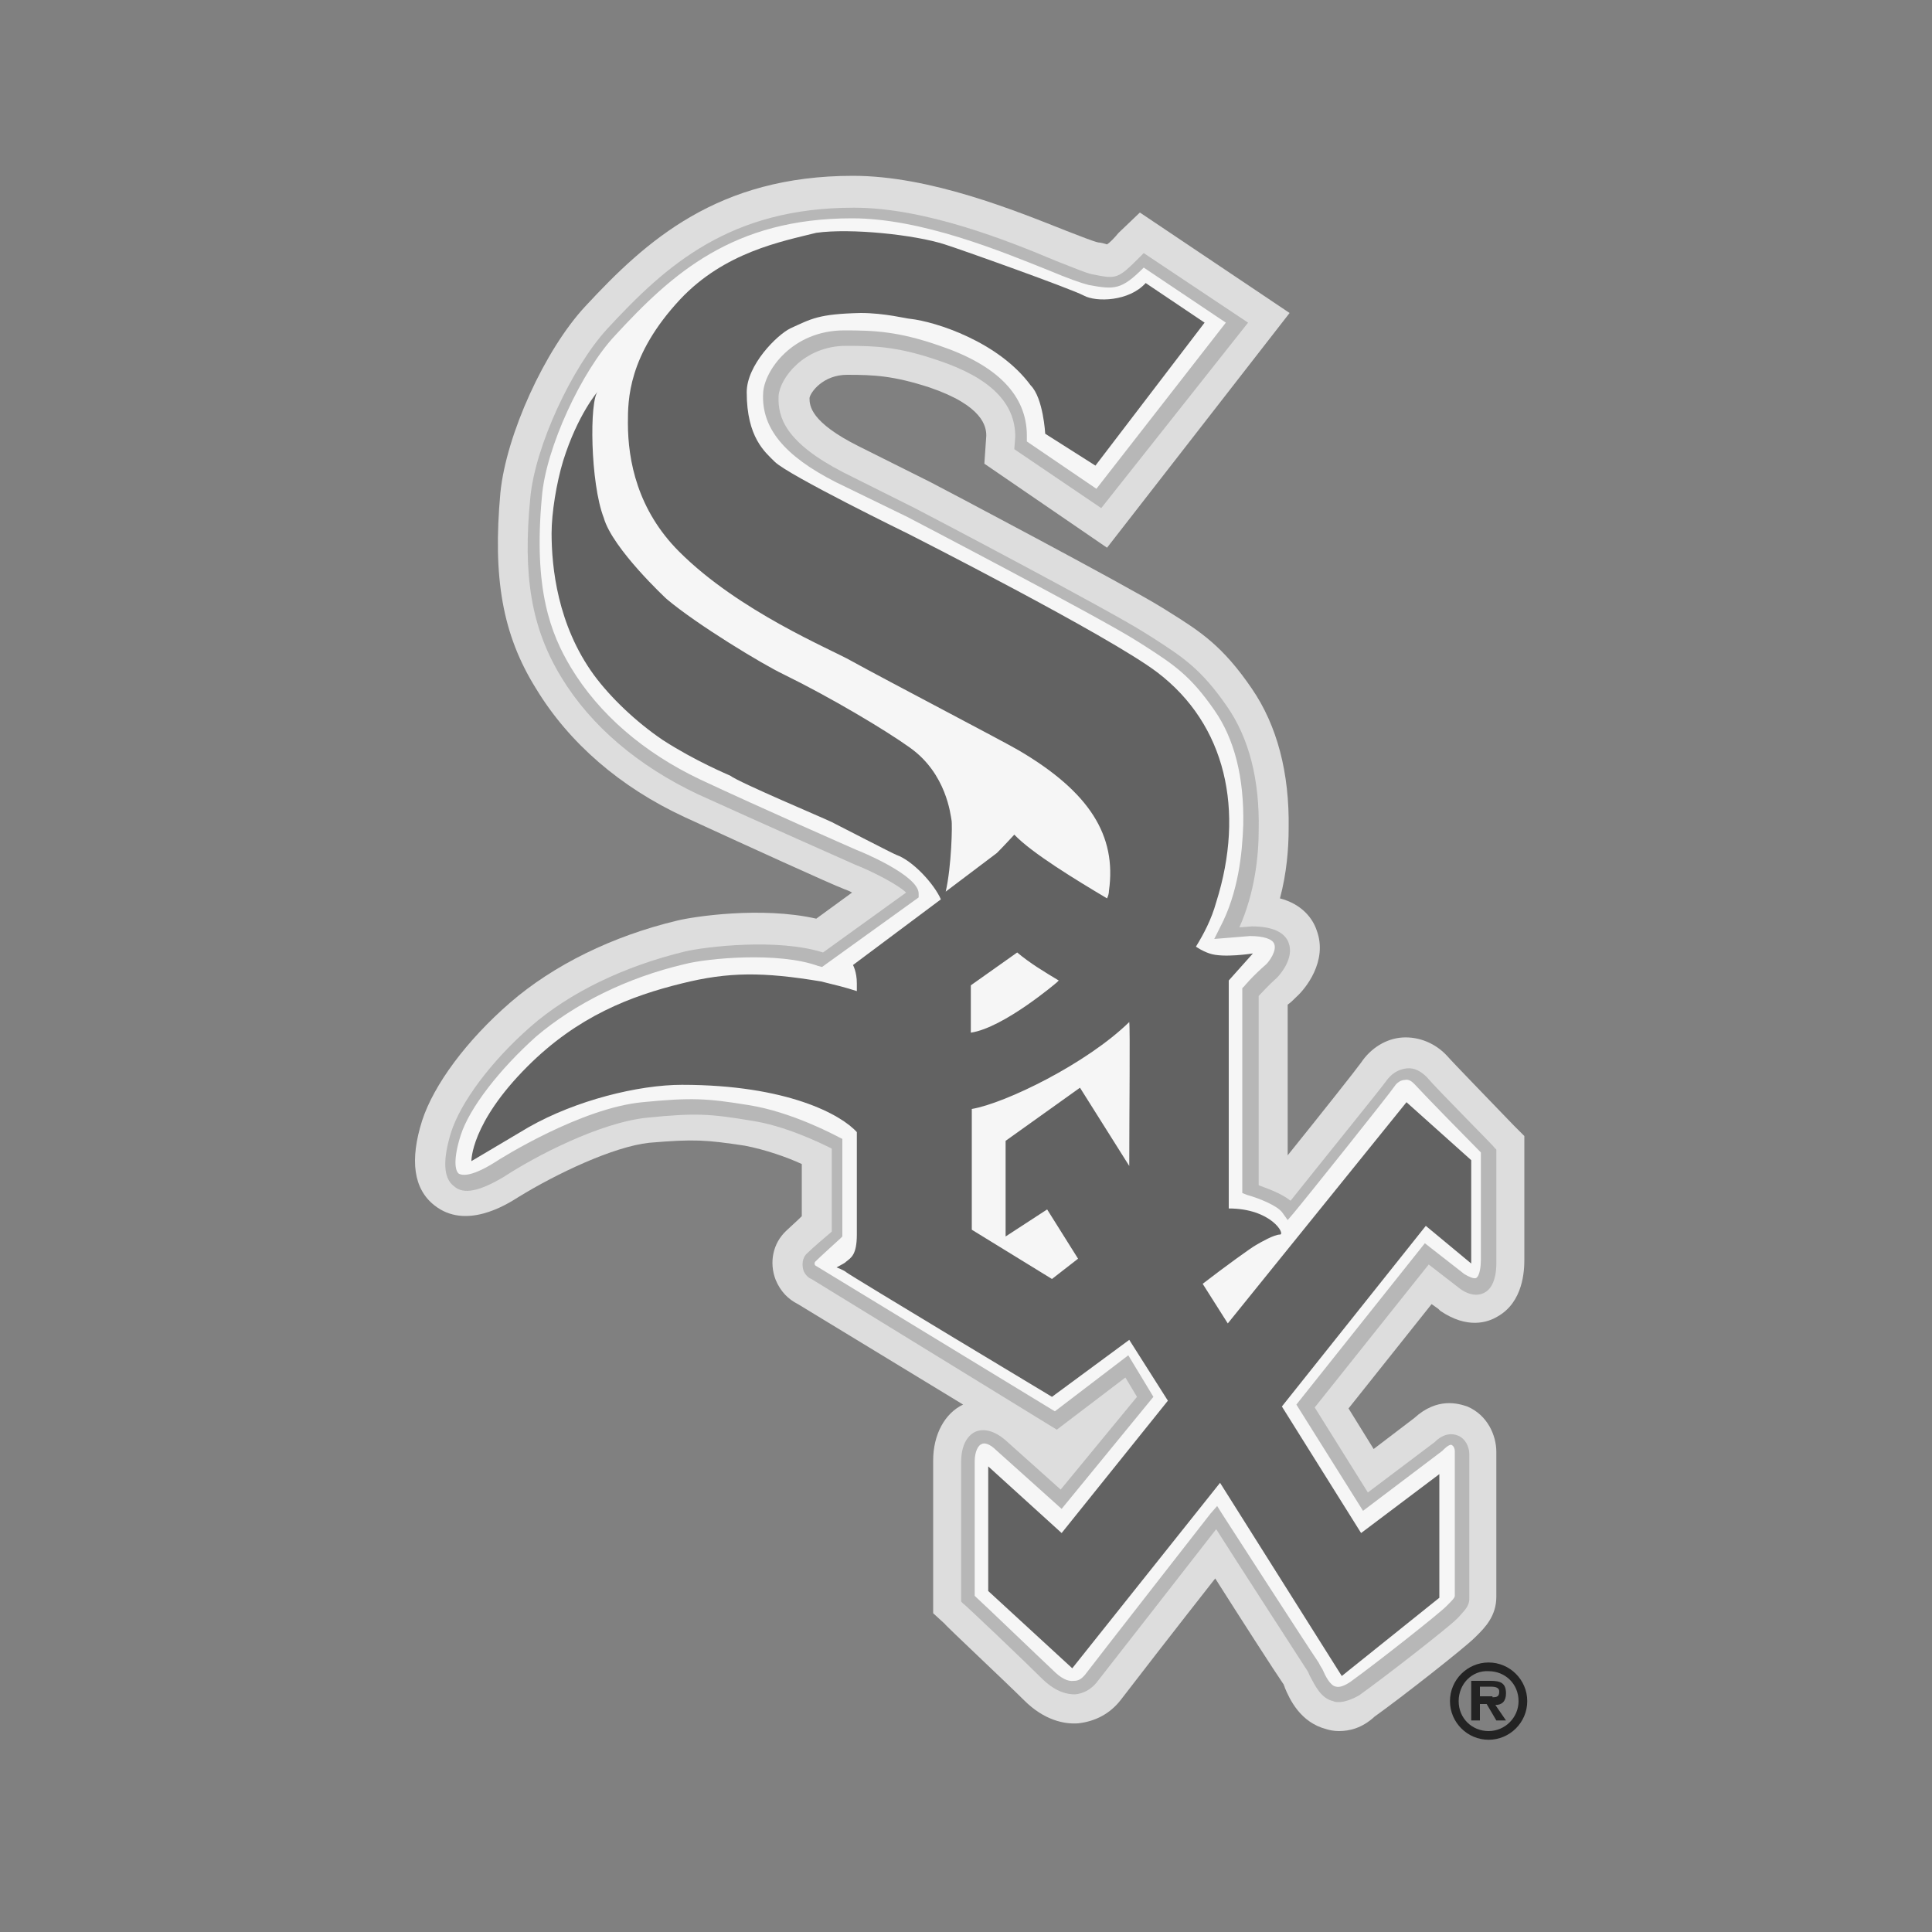 <?xml version="1.0" encoding="utf-8"?>
<!-- Generator: Adobe Illustrator 25.2.3, SVG Export Plug-In . SVG Version: 6.00 Build 0)  -->
<svg version="1.0" xmlns="http://www.w3.org/2000/svg" xmlns:xlink="http://www.w3.org/1999/xlink" x="0px" y="0px"
	 viewBox="0 0 200 200" style="enable-background:new 0 0 200 200;" xml:space="preserve">
<rect x="0" y="0" width="200" height="200" fill="#808080" stroke="none"/>
<style type="text/css">
	.st0{fill:#FFFFFF;}
	.st1{fill:#005A9B;}
	.st2{fill:#E03A3E;}
	.st3{fill:#A7A9AC;}
	.st4{fill:#59118E;}
	.st5{fill-rule:evenodd;clip-rule:evenodd;fill:#CF4044;}
	.st6{fill-rule:evenodd;clip-rule:evenodd;}
	.st7{fill-rule:evenodd;clip-rule:evenodd;fill:#1879BF;}
	.st8{fill-rule:evenodd;clip-rule:evenodd;fill:#3A9BD9;}
	.st9{fill-rule:evenodd;clip-rule:evenodd;fill:#FFFFFF;}
	.st10{fill:#003366;}
	.st11{fill:#FFCC00;}
	.st12{fill:#C41130;}
	.st13{fill:#002A54;}
	.st14{opacity:0.73;}
	.st15{fill:#464646;}
	.st16{fill:#6C6C6C;}
	.st17{fill:#A9A9A9;}
	.st18{fill:#2B2B2B;}
	.st19{fill:#343434;}
	.st20{fill-rule:evenodd;clip-rule:evenodd;fill:#6B6B6B;}
	.st21{fill-rule:evenodd;clip-rule:evenodd;fill:#646464;}
	.st22{fill-rule:evenodd;clip-rule:evenodd;fill:#858585;}
	.st23{fill:#292929;}
	.st24{fill:#C5C5C5;}
	.st25{fill:#4A4A4A;}
	.st26{fill:#222222;}
	.st27{fill:#808080;}
	.st28{fill:#8A8A8A;}
	.st29{fill:#666666;}
	.st30{fill-rule:evenodd;clip-rule:evenodd;fill:#E1E1E1;}
	.st31{fill:#7C7C7C;}
	.st32{fill-rule:evenodd;clip-rule:evenodd;fill:#7C7C7C;}
	.st33{fill-rule:evenodd;clip-rule:evenodd;fill:#B7B7B7;}
</style>
<g id="Layer_1">
	<g class="st14">
		<g>
			<path class="st0" d="M77.7,115.1c-4.2-0.7-5.8-0.8-10.8-0.3c-5.1,0.5-11.9,4.1-15.1,6.2c-5.1,3.1-5.8,0.4-4.5-3.7
				c1-3.2,4.3-7.3,8-10.5c4-3.5,9.6-6.2,15.7-7.7c2.4-0.6,9.8-1.3,14.2,0.2l9.4-6.8c0-1.1-4.9-3.4-5.9-3.8c-1-0.4-9.8-4.4-16.2-7.3
				c-6.4-3-11-7.2-13.7-11.9c-2.6-4.3-4-9.2-3.1-18.1c0.5-5.3,4.3-13.3,7.8-17.1c6.4-6.9,12.8-12.3,25-12.3c10,0,21.9,6.3,24.6,6.8
				c2.7,0.5,3,0.5,5.5-2l9.6,6.4l-14.3,18.3l-8.1-5.5l0.1-0.9c0-5.4-5.5-7.7-8.5-8.7c-4.1-1.4-6.5-1.5-9.7-1.5
				c-4.9,0-7.6,3.8-7.7,5.9c-0.1,3.1,1.6,5.8,7.1,8.6l7.4,3.7c0,0,20.1,10.6,23.7,12.9c3.6,2.3,5.5,3.3,8.3,7.4
				c2.6,3.8,3.2,8.5,3.2,12.3c-0.1,3.3-0.6,7.4-2.5,10.9l2.5-0.2c5.3,0,2.7,3.6,2.1,4.1c-1.4,1.2-2.2,2.2-2.2,2.2V123
				c0,0,3.2,0.9,4.1,2.2c0,0,9.8-12.2,10.4-13.1c0.6-0.9,2-1.5,3.1-0.3c1.1,1.2,7,7.3,7,7.3v11.3c0,0,0.2,4.2-2.9,2.2l-3.6-2.8
				l-12.5,15.8l6.2,9.9l7.6-5.7c1.6-1.5,2.4-0.1,2.4,0.7v15c0,0.5-0.4,0.9-1.1,1.6c-0.8,0.8-7,5.7-10,7.8c-2.9,2.1-3.7-1.3-4.3-2.2
				c-1.3-2-10-15.4-10-15.4s-12.1,15.5-13,16.7c-0.9,1.2-2.6,1.4-4.4-0.4c-1.8-1.8-8.3-7.9-8.3-7.9s0-11.6,0-14.2
				c0-2.5,1.6-3.4,3.4-1.7l6.2,5.6l8.7-10.6l-1.9-3.2l-7.4,5.6l-25.1-15.3c-0.4,0-0.7-1.1-0.2-1.6c0.6-0.6,2.7-2.4,2.7-2.4v-9.4
				C86.7,118.3,82.2,115.8,77.7,115.1z"/>
			<path class="st0" d="M138.6,179.2c-0.5,0-1-0.1-1.3-0.2c-2.7-0.7-3.8-3.1-4.3-4.3c0-0.1-0.1-0.2-0.1-0.3c-0.9-1.3-4.5-6.9-7.1-11
				c-3.7,4.7-9.2,11.8-9.8,12.6c-1.1,1.4-2.6,2.2-4.4,2.4c-1.4,0.1-3.5-0.3-5.6-2.4c-1.7-1.7-8.2-7.8-8.2-7.9l-1.2-1.1v-15.8
				c0-2.7,1.2-4.9,3.1-5.8l-17.1-10.4c-1-0.5-1.8-1.3-2.3-2.5c-0.7-1.8-0.3-3.8,1.1-5.1c0.3-0.3,1-0.9,1.6-1.5v-5.4
				c-1.5-0.7-3.8-1.5-5.9-1.9h0c-4-0.6-5.2-0.7-9.9-0.3c-3.7,0.4-9.6,3.2-13.5,5.6c-1.4,0.9-5.5,3.4-8.7,0.9
				c-2.2-1.7-2.6-4.7-1.3-8.8c1.2-3.7,4.6-8.3,9.1-12.2c4.5-3.9,10.6-6.9,17.3-8.5c1.6-0.4,8.7-1.5,14.4-0.2l3.7-2.7
				c-0.3-0.2-0.7-0.3-0.9-0.4c-1.1-0.4-10.1-4.5-16.4-7.4c-6.7-3.1-12-7.7-15.4-13.3C52,65.7,51,59.8,51.8,51
				c0.6-6,4.6-14.8,8.8-19.3c6.3-6.8,13.7-13.5,27.7-13.5c8,0,16.8,3.6,22.1,5.7c1.3,0.5,2.8,1.1,3.3,1.2c0.2,0,0.6,0.1,0.9,0.2
				c0.3-0.2,0.7-0.6,1.2-1.2L118,22l15.5,10.4l-18.9,24.3L101.9,48l0.2-2.9c0-0.9-0.3-3.1-5.9-5c-3.7-1.2-5.7-1.3-8.5-1.3
				c-2.5,0-3.8,1.8-3.9,2.4c0,0.8,0.1,2.5,5.1,5l7.4,3.7c0.8,0.4,20.3,10.7,24,13l0.8,0.5c3.2,2,5.5,3.5,8.5,7.9
				c2.6,3.8,3.9,8.7,3.8,14.5c0,2-0.2,4.6-0.9,7.2c2.3,0.6,3.4,2.1,3.8,3.3c1.2,3.2-1.2,6.1-2.1,6.9c-0.3,0.3-0.6,0.6-0.9,0.8v15.6
				c3.7-4.6,7.1-8.9,7.6-9.6c1-1.5,2.6-2.5,4.3-2.6c1.7-0.1,3.4,0.6,4.6,1.9c0.7,0.8,4.5,4.7,6.9,7.2l1.1,1.1v12.8
				c0,1.1-0.1,4.4-2.8,5.9c-1,0.6-3.1,1.3-5.9-0.6l-0.2-0.2l-0.7-0.5l-8.6,10.8l2.6,4.2l4.2-3.2c2.4-2.2,4.6-1.5,5.5-1.2
				c2.1,0.9,3,3,3,4.7v15c0,2-1.2,3.2-2,4l-0.2,0.2c-1.1,1.1-7.6,6.2-10.4,8.2C141,178.9,139.7,179.2,138.6,179.2z M126.3,150.7
				l2.8,4.4c0,0,8.7,13.5,10,15.4c0.1,0.1,0.1,0.2,0.2,0.3c3.2-2.4,7.7-6,8.3-6.6l0,0v-8.9l-7.2,5.5l-9.8-15.6l16.5-20.7l3.3,2.6
				v-6.6c-1.2-1.2-3.2-3.3-4.6-4.7c-2,2.6-5.9,7.5-9.3,11.6l-3,3.8l-2.7-3.8c-0.4-0.3-1.4-0.7-2.2-1l-2.7-0.8l0-2.8v-21.7l0.7-0.9
				l-5.9,0.5l3.2-6.1c1.6-3.1,2-6.7,2-9.2c0.1-4.2-0.8-7.7-2.5-10.2c-2.1-3.1-3.4-3.9-6.4-5.8l-0.8-0.5c-2.9-1.8-17.8-9.8-23.4-12.7
				l-7.3-3.6c-4.1-2.1-9.4-5.5-9.2-12c0.1-3.9,4.3-9.5,11.4-9.5c3.3,0,6.1,0.1,10.9,1.7c8.3,2.8,10.6,7.4,11,11.2l3.5,2.4l9.7-12.4
				l-3.9-2.6c-2,1.4-3.6,1.5-6.6,1c-1.1-0.2-2.5-0.8-4.6-1.6c-4.7-1.9-12.7-5.1-19.3-5.1c-11.1,0-16.6,5-22.3,11.1
				c-3.1,3.3-6.4,10.5-6.8,14.9C58.4,60,59.7,64,61.8,67.6c2.6,4.3,6.8,7.9,12.1,10.4c6.7,3.1,15.3,6.9,16.1,7.3
				c0.7,0.3,2.3,1,3.7,1.8c1.6,0.9,4.5,2.5,4.5,5.4v1.9l-12.5,9.1l-1.9-0.7c-3.2-1.2-9.7-0.7-12.1-0.1c-5.4,1.3-10.6,3.8-14.1,6.8
				c-2.6,2.3-4.9,5-6.1,7.2c3.2-1.8,9.5-5.1,14.9-5.6c5.3-0.5,7.2-0.4,11.8,0.3c5.1,0.8,10,3.5,10.2,3.6l1.9,1.1v13.3l-1.2,1
				l19.8,12.1l8.6-6.6l5.4,9l-12.8,15.6l-6.3-5.6v9.1c1.8,1.7,5.3,5,6.9,6.6c3-3.8,12.2-15.6,12.2-15.6L126.3,150.7z M104,151.1
				L104,151.1L104,151.1z M129.3,97.7C129.3,97.7,129.3,97.7,129.3,97.7C129.3,97.7,129.3,97.7,129.3,97.7L129.3,97.7z"/>
		</g>
	</g>
	<g class="st14">
		<g>
			<path class="st0" d="M77.7,115.1c-4.2-0.7-5.8-0.8-10.8-0.3c-5.1,0.5-11.9,4.1-15.1,6.2c-5.1,3.1-5.8,0.4-4.5-3.7
				c1-3.2,4.3-7.3,8-10.5c4-3.5,9.6-6.2,15.7-7.7c2.4-0.6,9.8-1.3,14.2,0.2l9.4-6.8c0-1.1-4.9-3.4-5.9-3.8c-1-0.4-9.8-4.4-16.2-7.3
				c-6.4-3-11-7.2-13.7-11.9c-2.6-4.3-4-9.2-3.1-18.1c0.5-5.3,4.3-13.3,7.8-17.1c6.4-6.9,12.8-12.3,25-12.3c10,0,21.9,6.3,24.6,6.8
				c2.7,0.5,3,0.5,5.5-2l9.6,6.4l-14.3,18.3l-8.1-5.5l0.1-0.9c0-5.4-5.5-7.7-8.5-8.7c-4.1-1.4-6.5-1.5-9.7-1.5
				c-4.9,0-7.6,3.8-7.7,5.9c-0.1,3.1,1.6,5.8,7.1,8.6l7.4,3.7c0,0,20.1,10.6,23.7,12.9c3.6,2.3,5.5,3.3,8.3,7.4
				c2.6,3.8,3.2,8.5,3.2,12.3c-0.1,3.3-0.6,7.4-2.5,10.9l2.5-0.2c5.3,0,2.7,3.6,2.1,4.1c-1.4,1.2-2.2,2.2-2.2,2.2V123
				c0,0,3.2,0.9,4.1,2.2c0,0,9.8-12.2,10.4-13.1c0.6-0.9,2-1.5,3.1-0.3c1.1,1.2,7,7.3,7,7.3v11.3c0,0,0.2,4.2-2.9,2.2l-3.6-2.8
				l-12.5,15.8l6.2,9.9l7.6-5.7c1.6-1.5,2.4-0.1,2.4,0.7v15c0,0.5-0.4,0.9-1.1,1.6c-0.8,0.8-7,5.7-10,7.8c-2.9,2.1-3.7-1.3-4.3-2.2
				c-1.3-2-10-15.4-10-15.4s-12.1,15.5-13,16.7c-0.9,1.2-2.6,1.4-4.4-0.4c-1.8-1.8-8.3-7.9-8.3-7.9s0-11.6,0-14.2
				c0-2.5,1.6-3.4,3.4-1.7l6.2,5.6l8.7-10.6l-1.9-3.2l-7.4,5.6l-25.1-15.3c-0.4,0-0.7-1.1-0.2-1.6c0.6-0.6,2.7-2.4,2.7-2.4v-9.4
				C86.7,118.3,82.2,115.8,77.7,115.1z"/>
			<path class="st17" d="M138.6,176.2c-0.2,0-0.4,0-0.6-0.1c-1.3-0.3-1.9-1.7-2.4-2.6c-0.1-0.2-0.2-0.5-0.3-0.6
				c-1.1-1.7-7.5-11.6-9.4-14.6c-2.5,3.2-11.6,14.9-12.4,15.9c-0.6,0.7-1.3,1.1-2.2,1.2c-0.8,0-1.9-0.2-3.3-1.5
				c-1.7-1.7-8.2-7.9-8.3-7.9l-0.2-0.2v-14.5c0-1.6,0.6-2.7,1.5-3.1c0.5-0.2,1.6-0.4,3.1,0.9l5.7,5.1l7.9-9.6l-1.2-2l-7.1,5.4
				L84,132.4c-0.3-0.1-0.6-0.4-0.8-0.8c-0.2-0.6-0.2-1.4,0.4-1.9c0.5-0.5,1.9-1.7,2.5-2.2v-8.6c-1.2-0.6-4.9-2.4-8.4-2.9l0,0
				c-4.2-0.7-5.7-0.8-10.7-0.3c-4.9,0.5-11.6,4-14.8,6.1c-2.5,1.5-4.2,1.9-5.2,1c-1.1-0.8-1.2-2.7-0.3-5.6c1-3.1,4.1-7.3,8.2-10.9
				c4.1-3.6,9.8-6.3,16-7.8c2.1-0.5,9.6-1.4,14.3,0.1l8.6-6.2c-0.8-0.8-3.5-2.2-5.3-2.9c-0.9-0.4-9.7-4.3-16.3-7.3
				c-6.1-2.9-11-7-14.1-12.1c-3.1-5.1-4-10.5-3.2-18.6c0.5-5.3,4.3-13.5,8-17.5c6.1-6.6,12.7-12.5,25.5-12.5
				c7.4,0,15.9,3.4,20.9,5.5c1.8,0.7,3.2,1.3,3.8,1.4c2.5,0.5,2.6,0.5,4.9-1.8l0.4-0.4l10.8,7.2L114,52.6l-9-6.1l0.1-1.3
				c0-3.5-2.6-6.1-8-7.9c-4.1-1.4-6.4-1.5-9.5-1.5c-4.4,0-6.9,3.4-7,5.2c-0.1,2.2,0.7,4.8,6.7,7.9l7.4,3.7
				c0.8,0.4,20.2,10.6,23.8,12.9l0.8,0.5c3.1,2,5,3.2,7.7,7.1c2.3,3.3,3.4,7.6,3.3,12.8c0,2.7-0.4,6.5-2,10.1l1.3-0.1
				c2.1,0,3.4,0.6,3.8,1.7c0.6,1.6-0.9,3.3-1.2,3.6c-1,0.9-1.6,1.6-1.9,1.9v19.6c0.8,0.3,2.3,0.8,3.3,1.6c3.9-4.9,9.5-11.8,9.9-12.4
				c0.5-0.7,1.2-1.2,2.1-1.3c0.8-0.1,1.5,0.3,2.1,0.9c1,1.2,7,7.2,7,7.3l0.2,0.2v11.6c0,0.2,0.1,2.5-1.2,3.2
				c-0.7,0.4-1.7,0.3-2.7-0.5l-3.1-2.4l-11.8,14.8l5.5,8.8l6.9-5.2c1-1,1.9-0.9,2.4-0.7c0.8,0.3,1.2,1.2,1.2,1.9v15
				c0,0.8-0.5,1.2-1.1,1.9l-0.2,0.2c-0.9,0.9-7.3,5.9-10.1,7.9C140,175.9,139.2,176.2,138.6,176.2z M126,155.9l0.5,0.8
				c0,0,8.7,13.5,10,15.4c0.1,0.2,0.2,0.4,0.4,0.7c0.3,0.7,0.8,1.7,1.4,1.8c0.4,0.1,0.9-0.1,1.5-0.5c2.9-2.1,9.1-7,9.9-7.8l0.2-0.2
				c0.4-0.4,0.7-0.7,0.7-0.9v-15c0-0.2-0.1-0.5-0.3-0.6c-0.1-0.1-0.4,0-0.9,0.5l-0.1,0.1l-8.2,6.2l-6.9-11l13.3-16.7l4.1,3.2
				c0.5,0.3,1,0.5,1.2,0.4c0.4-0.2,0.5-1.3,0.5-1.9l0-11.1c-1.1-1.1-5.9-6-6.9-7.1c-0.3-0.3-0.6-0.5-1-0.4c-0.4,0-0.8,0.3-1,0.6
				c-0.6,0.9-9.4,11.9-10.5,13.2l-0.6,0.7l-0.5-0.7c-0.5-0.8-2.6-1.6-3.7-1.9l-0.5-0.2v-21.2l0.2-0.2c0,0,0.8-1,2.3-2.3
				c0.3-0.3,1.1-1.4,0.8-2.1c-0.2-0.5-1.1-0.8-2.5-0.8l-3.7,0.3l0.6-1.2c1.9-3.6,2.3-7.7,2.4-10.6c0.1-4.9-0.9-8.9-3-11.9
				c-2.5-3.6-4.2-4.7-7.3-6.7l-0.8-0.5c-3.6-2.3-23.5-12.7-23.7-12.8l-7.4-3.6c-5.3-2.7-7.7-5.6-7.5-9.2c0.1-2.3,3-6.5,8.4-6.5
				c3.1,0,5.6,0.1,9.9,1.6c5.9,2,9,5.1,9,9.3l0,0.6l7.2,4.9l13.4-17.2l-8.5-5.7c-2.3,2.3-3,2.3-5.7,1.8c-0.8-0.2-2.2-0.7-4.1-1.5
				c-5-2-13.2-5.4-20.4-5.4c-12.3,0-18.6,5.7-24.5,12.1c-3.5,3.7-7.2,11.7-7.6,16.7c-0.9,9.6,0.9,14.2,3,17.7
				c2.9,4.8,7.5,8.8,13.4,11.6c6.4,3,15.3,6.9,16.2,7.3c0.3,0.1,6.4,2.6,6.4,4.5v0.4l-10,7.2l-0.4-0.1c-4.1-1.5-11.5-0.8-13.8-0.2
				c-6,1.4-11.4,4.1-15.4,7.5c-3.8,3.4-6.9,7.4-7.8,10.2c-0.8,2.5-0.6,3.7-0.2,4c0.2,0.1,1,0.5,3.6-1.1c0.9-0.6,9.1-5.7,15.4-6.3
				c5.1-0.5,6.7-0.4,11,0.3c4.5,0.7,9.1,3.2,9.3,3.3l0.4,0.2V128l-0.2,0.2c0,0-2.1,1.9-2.6,2.4c-0.1,0.1-0.1,0.3,0,0.4l24.8,15.1
				l7.6-5.8l2.6,4.3l-9.5,11.6l-6.8-6.1c-0.6-0.6-1.2-0.8-1.5-0.6c-0.3,0.1-0.7,0.7-0.7,1.8v13.9c1.2,1.1,6.5,6.2,8.1,7.7
				c0.8,0.8,1.5,1.2,2.2,1.1c0.6,0,0.9-0.4,1.1-0.6c0.9-1.2,13-16.7,13-16.7L126,155.9z M93.8,92.6L93.8,92.6L93.8,92.6z"/>
		</g>
	</g>
	<g class="st14">
		<path class="st18" d="M152.3,130.8v-10.7l-6.7-6l-18.5,22.9l-2.6-4.1c2.2-1.7,5.1-3.8,5.5-4c0.5-0.3,1.9-1.1,2.5-1.1
			c0.6,0-0.9-2.7-5.3-2.7v-23.6l2.5-2.8c0,0-3.1,0.5-4.5,0c-0.3-0.1-0.8-0.3-1.4-0.7c0.8-1.3,1.6-2.8,2.1-4.6c3-9.5,1-18.4-6.1-23.8
			c-5-3.8-25.7-14.3-25.7-14.3s-12.5-6.1-13.9-7.5c-1-1-2.9-2.5-2.9-7.2c0-2.8,3.1-5.9,4.5-6.6c2.2-1,2.9-1.5,7.3-1.6
			c2.5,0,4.8,0.6,5.1,0.6c2.7,0.3,9.2,2.4,12.5,6.9c1.3,1.3,1.5,5,1.5,5l5.2,3.3l11.3-14.8l-6.1-4.1c-1.7,1.9-5.1,2-6.4,1.3
			c-1.3-0.7-12.8-4.8-14.4-5.3c-3.1-1-9.7-1.7-13.3-1.2C80.9,25,75,26.1,70.4,31C65,36.8,65,41.4,65,43.8c0,3.9,1,9,5.3,13.3
			c6.2,6.2,15.7,10.1,17.8,11.3c3.8,2.1,15.7,8.3,17.4,9.3c7.3,4.3,10.1,8.8,9.3,14.5c0,0.3-0.1,0.6-0.2,0.8
			c-3.2-1.9-7.8-4.7-9.6-6.6c0,0-1.1,1.2-1.8,1.9l-5.3,4c0.6-2.6,0.7-7,0.6-7.4c-0.1-0.5-0.5-4.8-4.3-7.5c-2.5-1.8-8.2-5.2-13.1-7.6
			c-2.1-1-8.9-5.1-12.1-7.8c0,0-5.6-5.2-6.5-8.4C61.1,50,61,41.4,61.9,40.5c0,0-2.1,2.4-3.6,7.2c-0.7,2.3-1.2,5.4-1.2,7.5
			c0,3.5,0.6,9.5,4.4,14.7c1.7,2.3,4.3,4.8,7.1,6.7c3.4,2.2,6.8,3.6,7,3.7c0.9,0.7,9.7,4.4,10.5,4.8c0.8,0.4,6.4,3.3,6.7,3.4
			c1.7,0.6,3.9,3,4.6,4.6l-9.1,6.8c0,0,0.4,0.7,0.4,1.9c0,0,0,0.3,0,0.8c-1.2-0.4-2.5-0.7-3.7-1c-6-1-9.6-1-14.4,0.2
			c-5.3,1.3-10.8,3.4-16,8.6c-5.9,5.9-5.8,9.8-5.8,9.8l5.9-3.5c4.9-2.8,11.4-4.4,15.9-4.4c10.9,0,16.5,3.1,18.1,4.9
			c0,5.5,0,10.3,0,10.6c0,2.1-0.6,2.4-1.1,2.8c-0.2,0.2-0.3,0.2-1,0.6c0,0,0.8,0.3,1,0.5c0.5,0.4,21.3,12.9,21.3,12.9l8-5.9l4,6.3
			l-11,13.7l-7.6-6.9v12.9l8.7,8l15.3-19.2l12.6,20l10.1-8.1v-12.8l-8.1,6.1l-8.2-13.1l14.9-18.7L152.3,130.8z M105.3,98.6
			c1.3,1.1,2.8,2,4.3,2.9c-0.1,0.1-0.2,0.2-0.2,0.2s-5.5,4.7-8.9,5.2V102L105.3,98.6z M108.9,132.4l-8.3-5.1v-12.5
			c3.5-0.6,11.9-4.7,16.3-9c0.1,0.8,0,9.2,0,14.9l-5.1-8.1l-7.7,5.5v9.9l4.3-2.8l3.2,5.1L108.9,132.4z"/>
	</g>
	<path class="st14" d="M150.1,176.1c0-2.2,1.8-4,4-4c2.2,0,4,1.8,4,4c0,2.2-1.8,4-4,4C151.9,180.1,150.1,178.3,150.1,176.1z
		 M151,176.1c0,1.8,1.4,3.1,3.1,3.1c1.7,0,3.1-1.4,3.1-3.1c0-1.8-1.4-3.1-3.1-3.1C152.4,172.9,151,174.3,151,176.1z M155.9,178.1h-1
		l-1-1.7h-0.7v1.7h-0.9V174h2c1,0,1.6,0.2,1.6,1.3c0,0.8-0.4,1.2-1.1,1.2L155.9,178.1z M154.5,175.7c0.5,0,0.7-0.1,0.7-0.6
		c0-0.5-0.6-0.5-1-0.5h-1v1H154.5z"/>
</g>
<g id="Layer_2">
</g>
</svg>
